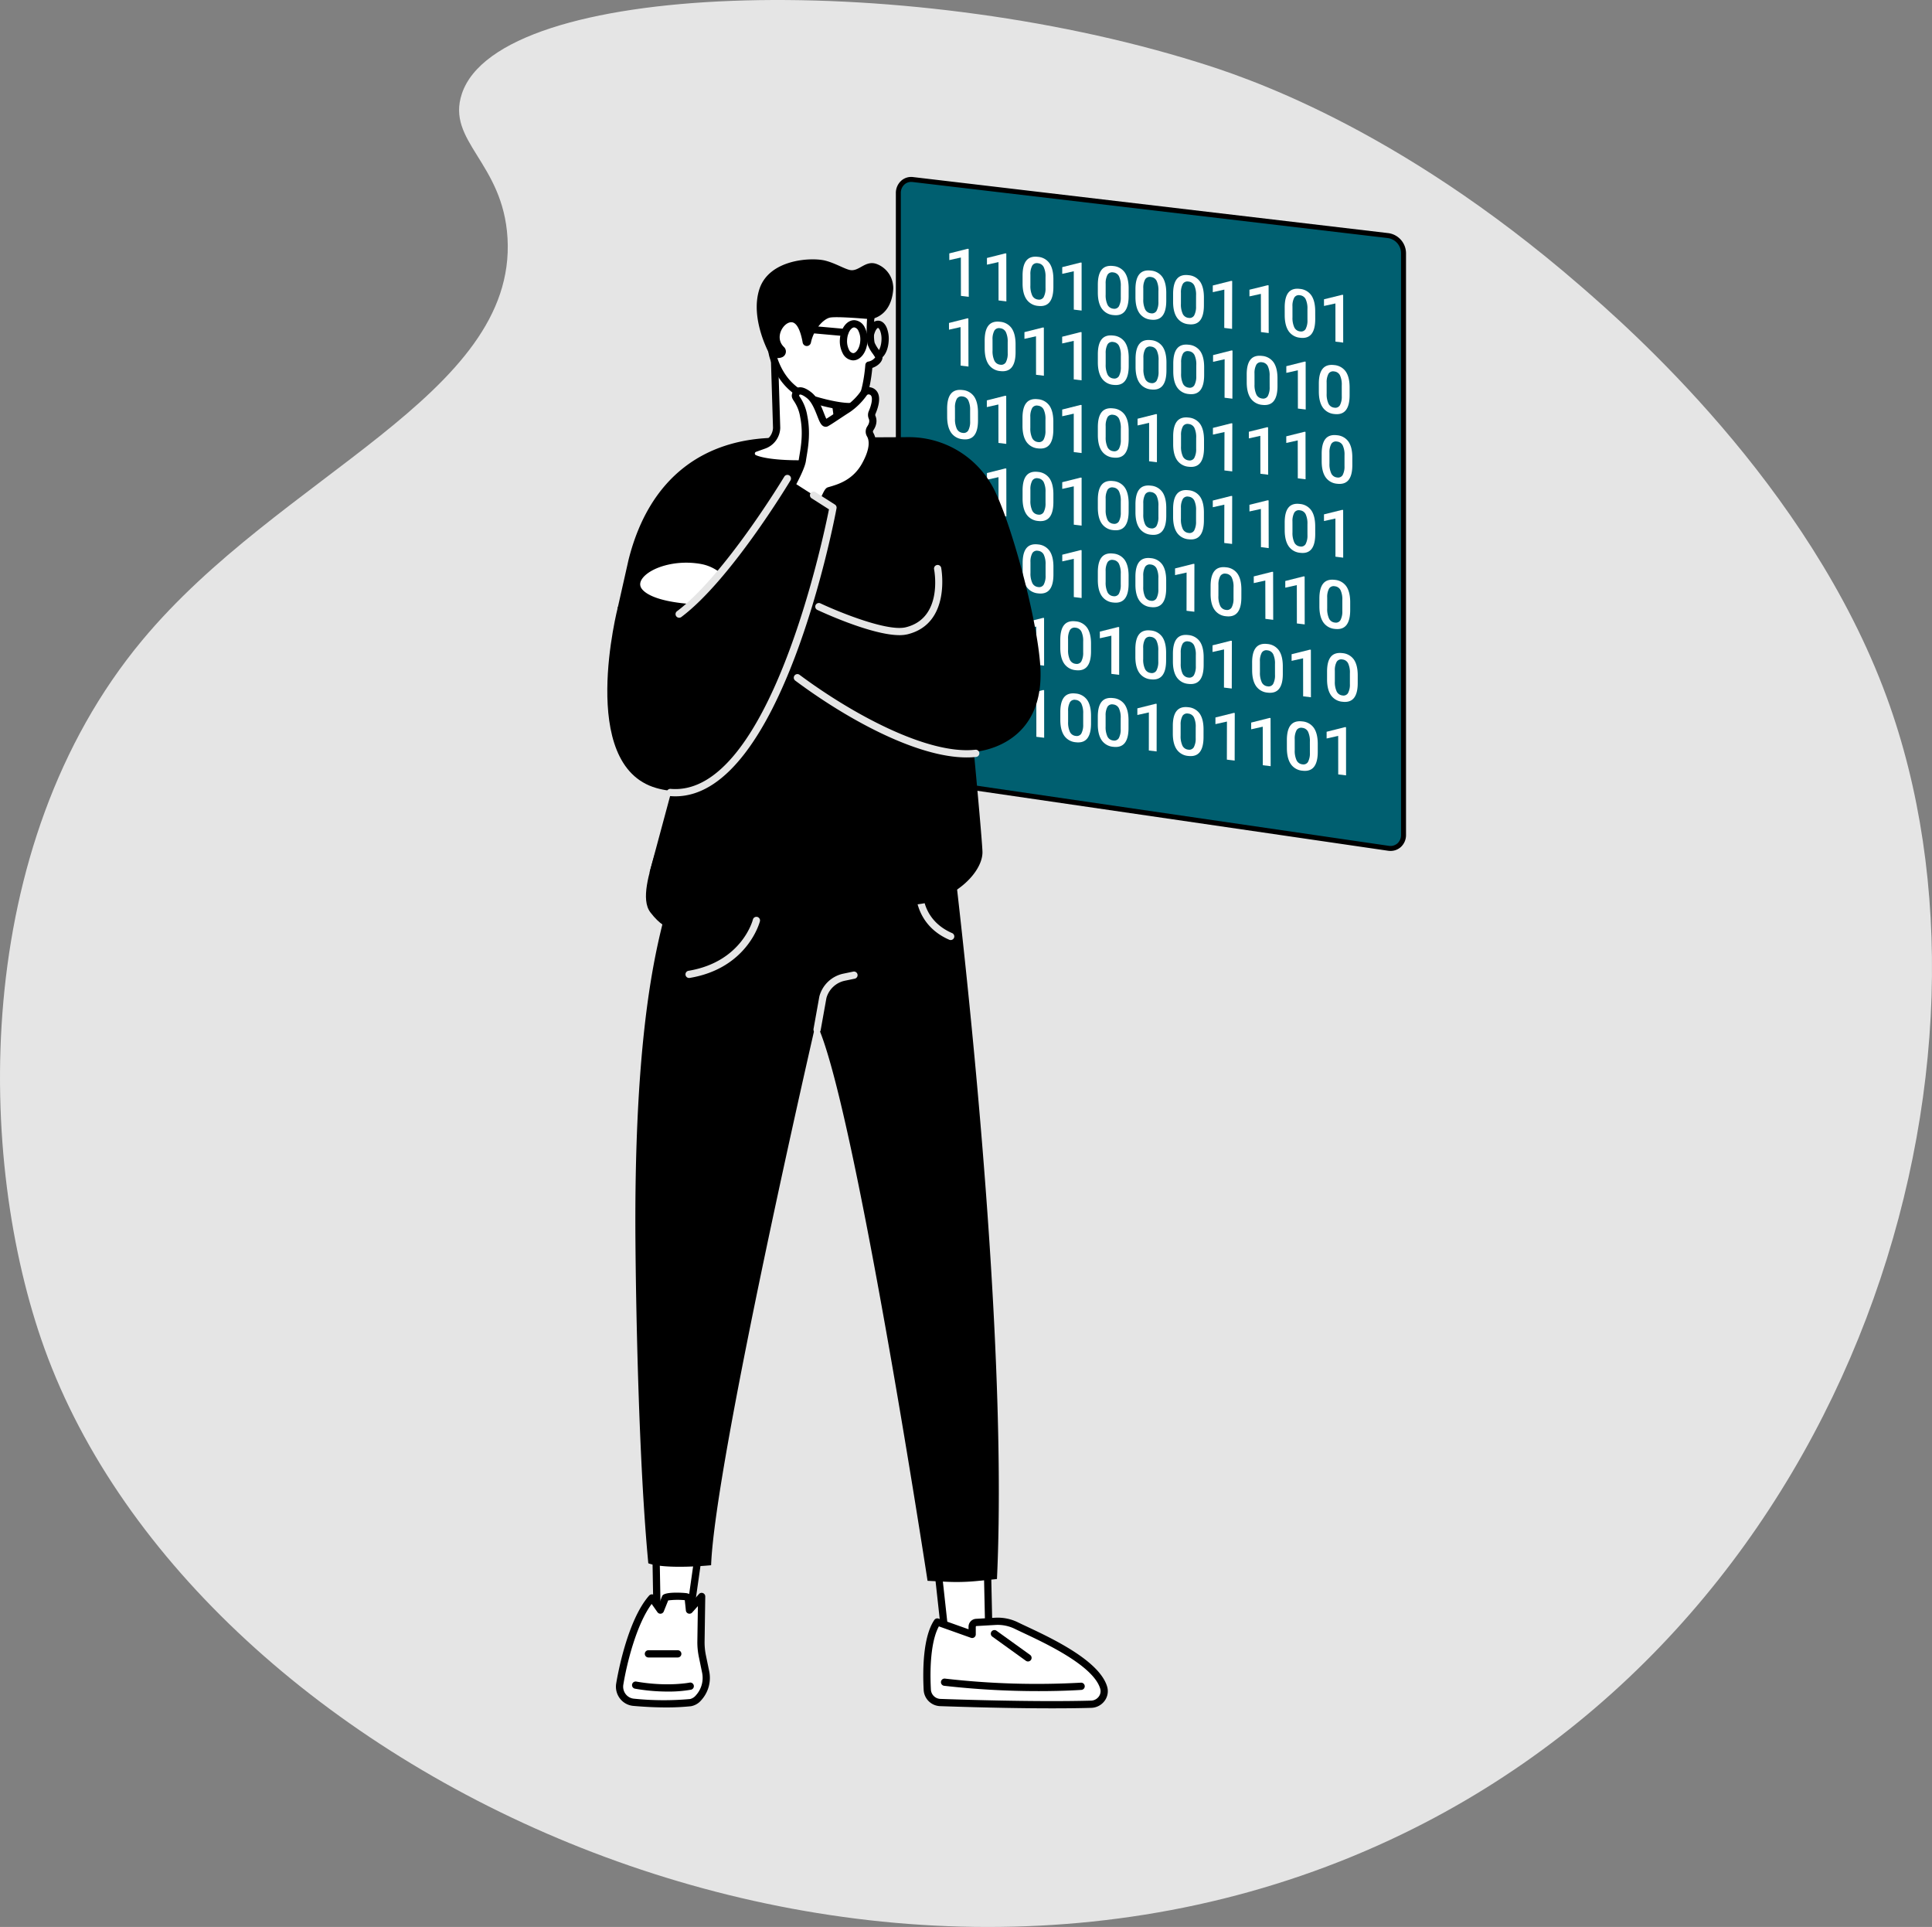 <svg xmlns="http://www.w3.org/2000/svg" width="977.039" height="974.285" viewBox="0 0 977.039 974.285">
  <rect x="0" y="0" width="977.039" height="974.285" fill="#808080" stroke="none"/>
  <g id="Group_892" data-name="Group 892" transform="translate(-798.962 -167.255)">
    <path id="Path_1594" data-name="Path 1594" d="M1941.672,219.763c21.3,6.64,99.267,31.329,193.632,113.206,22.861,19.835,115.261,100.008,154.739,207.8,67.2,183.467-13.211,462.584-244.81,574.753-269.764,130.652-609.092-30.129-686.81-245.343-34.469-95.453-37.455-253.774,49.378-358.148,69.884-84,189.392-123.918,184.761-203.374-2.229-38.268-31.105-48.848-23.094-72.95C1588.465,178.54,1791.149,172.845,1941.672,219.763Z" transform="translate(-536.943 -21.026)" fill="#e5e5e5"/>
    <g id="Group_846" data-name="Group 846" transform="translate(-7585.274 -1717.332)">
      <g id="Group_464" data-name="Group 464" transform="translate(8837.28 1974.055)">
        <g id="Group_448" data-name="Group 448">
          <path id="Path_1458" data-name="Path 1458" d="M3075.728,734.239l-240.481-35.094a9.033,9.033,0,0,1-7.327-8.817V403c0-4.279,3.28-7.362,7.327-6.884l240.481,28.357a9.023,9.023,0,0,1,7.668,8.836V727.426A6.583,6.583,0,0,1,3075.728,734.239Z" transform="translate(-2826.661 -394.812)" fill="#005f70"/>
          <path id="Path_1459" data-name="Path 1459" d="M3076.577,735.333a8.832,8.832,0,0,1-1.272-.093l-240.483-35.094a10.34,10.34,0,0,1-8.4-10.062V402.762a8.361,8.361,0,0,1,2.7-6.283,7.574,7.574,0,0,1,6.036-1.849l240.481,28.357a10.321,10.321,0,0,1,8.778,10.084V727.184a8.146,8.146,0,0,1-2.745,6.287A7.689,7.689,0,0,1,3076.577,735.333Zm-242.39-338.246a5.057,5.057,0,0,0-3.4,1.271,5.772,5.772,0,0,0-1.854,4.4V690.084a7.748,7.748,0,0,0,6.251,7.573l240.482,35.093a5.351,5.351,0,0,0,4.354-1.182,5.666,5.666,0,0,0,1.874-4.384V433.07a7.742,7.742,0,0,0-6.557-7.586l-240.482-28.358A5.852,5.852,0,0,0,2834.188,397.087Z" transform="translate(-2826.419 -394.569)"/>
        </g>
        <g id="Group_463" data-name="Group 463" transform="translate(25.935 36.317)">
          <g id="Group_450" data-name="Group 450" transform="translate(0.934 35.152)">
            <path id="Path_1460" data-name="Path 1460" d="M2868.32,504.2l-3.964-.483-.04-19.479-5.847,1.316-.008-3.4,9.3-2.351.508.062Z" transform="translate(-2858.461 -479.799)" fill="#fff"/>
            <path id="Path_1461" data-name="Path 1461" d="M2895.616,497.216q.006,5.229-1.915,7.648t-5.853,1.942a7.863,7.863,0,0,1-5.827-3.3q-1.963-2.826-2.021-7.911l-.007-4.2q-.009-5.23,1.913-7.612t5.873-1.9a7.873,7.873,0,0,1,5.847,3.261q1.93,2.785,1.985,7.871Zm-3.987-5.015a11.141,11.141,0,0,0-.924-5.118,3.621,3.621,0,0,0-2.92-1.946,2.742,2.742,0,0,0-2.866,1.159,8.911,8.911,0,0,0-.959,4.588l.008,5.5a11.424,11.424,0,0,0,.942,5.175,3.636,3.636,0,0,0,2.935,2.022,2.7,2.7,0,0,0,2.832-1.195,9.311,9.311,0,0,0,.96-4.7Z" transform="translate(-2861.938 -480.123)" fill="#fff"/>
            <path id="Path_1462" data-name="Path 1462" d="M2913.8,509.732l-3.964-.482-.018-19.477-5.85,1.315,0-3.4,9.308-2.35.508.062Z" transform="translate(-2865.807 -480.693)" fill="#fff"/>
            <path id="Path_1463" data-name="Path 1463" d="M2936.539,512.5l-3.963-.482-.005-19.476-5.851,1.316,0-3.4,9.31-2.35.508.062Z" transform="translate(-2869.481 -481.141)" fill="#fff"/>
            <path id="Path_1464" data-name="Path 1464" d="M2963.852,505.523q0,5.228-1.93,7.647t-5.856,1.941a7.851,7.851,0,0,1-5.823-3.3q-1.956-2.826-2.006-7.909v-4.2q0-5.229,1.926-7.611t5.877-1.9a7.86,7.86,0,0,1,5.843,3.26q1.924,2.784,1.971,7.87Zm-3.98-5.014a11.115,11.115,0,0,0-.915-5.118,3.616,3.616,0,0,0-2.917-1.945,2.748,2.748,0,0,0-2.869,1.158,8.909,8.909,0,0,0-.967,4.588l0,5.5a11.427,11.427,0,0,0,.932,5.175,3.629,3.629,0,0,0,2.933,2.021,2.7,2.7,0,0,0,2.834-1.194,9.312,9.312,0,0,0,.969-4.7Z" transform="translate(-2872.956 -481.465)" fill="#fff"/>
            <path id="Path_1465" data-name="Path 1465" d="M2986.6,508.291q-.007,5.228-1.934,7.647t-5.859,1.941a7.843,7.843,0,0,1-5.82-3.3q-1.956-2.826-2-7.909v-4.2q0-5.229,1.932-7.611t5.879-1.9a7.853,7.853,0,0,1,5.841,3.26q1.923,2.784,1.966,7.869Zm-3.978-5.013a11.112,11.112,0,0,0-.912-5.117,3.618,3.618,0,0,0-2.917-1.946,2.75,2.75,0,0,0-2.87,1.159,8.907,8.907,0,0,0-.97,4.588l0,5.494a11.408,11.408,0,0,0,.929,5.174,3.625,3.625,0,0,0,2.931,2.021,2.7,2.7,0,0,0,2.835-1.194,9.315,9.315,0,0,0,.972-4.7Z" transform="translate(-2876.628 -481.912)" fill="#fff"/>
            <path id="Path_1466" data-name="Path 1466" d="M3009.341,511.06q-.009,5.226-1.939,7.646t-5.859,1.941a7.845,7.845,0,0,1-5.82-3.3q-1.954-2.825-2-7.908l0-4.2q.007-5.229,1.936-7.61t5.88-1.9a7.851,7.851,0,0,1,5.84,3.26q1.922,2.782,1.961,7.868Zm-3.974-5.013a11.129,11.129,0,0,0-.91-5.117,3.613,3.613,0,0,0-2.916-1.945,2.756,2.756,0,0,0-2.872,1.158,8.944,8.944,0,0,0-.973,4.588l-.007,5.494a11.391,11.391,0,0,0,.927,5.173,3.624,3.624,0,0,0,2.931,2.021,2.7,2.7,0,0,0,2.836-1.194,9.32,9.32,0,0,0,.974-4.7Z" transform="translate(-2880.3 -482.359)" fill="#fff"/>
            <path id="Path_1467" data-name="Path 1467" d="M3027.5,523.572l-3.963-.482.039-19.47-5.855,1.315.007-3.4,9.317-2.349.508.062Z" transform="translate(-2884.173 -482.929)" fill="#fff"/>
            <g id="Group_449" data-name="Group 449" transform="translate(150.561 18.932)">
              <path id="Path_1468" data-name="Path 1468" d="M3053.582,517.686q.01,5.194-1.9,7.6t-5.831,1.926a7.848,7.848,0,0,1-5.809-3.277q-1.956-2.808-2.018-7.859l-.01-4.169q-.011-5.2,1.9-7.561t5.852-1.886a7.856,7.856,0,0,1,5.828,3.241q1.925,2.767,1.982,7.819ZM3049.6,512.7a11.029,11.029,0,0,0-.924-5.084,3.616,3.616,0,0,0-2.911-1.935,2.737,2.737,0,0,0-2.856,1.15,8.84,8.84,0,0,0-.954,4.558l.012,5.459a11.312,11.312,0,0,0,.941,5.141A3.626,3.626,0,0,0,3045.84,524a2.686,2.686,0,0,0,2.821-1.185,9.217,9.217,0,0,0,.956-4.671Z" transform="translate(-3038.01 -502.376)" fill="#fff"/>
              <path id="Path_1469" data-name="Path 1469" d="M3071.708,530.125l-3.951-.48-.028-19.347-5.829,1.3,0-3.377,9.274-2.33.506.061Z" transform="translate(-3041.866 -502.944)" fill="#fff"/>
              <path id="Path_1470" data-name="Path 1470" d="M3097.076,523.2q0,5.193-1.913,7.6t-5.835,1.926a7.84,7.84,0,0,1-5.805-3.277q-1.955-2.808-2.009-7.858l0-4.168q-.007-5.195,1.911-7.56t5.854-1.885a7.844,7.844,0,0,1,5.825,3.241q1.923,2.766,1.973,7.818Zm-3.97-4.982a11.037,11.037,0,0,0-.918-5.084,3.61,3.61,0,0,0-2.91-1.934,2.738,2.738,0,0,0-2.857,1.15,8.822,8.822,0,0,0-.959,4.557l.005,5.459a11.3,11.3,0,0,0,.936,5.14,3.622,3.622,0,0,0,2.924,2.009,2.691,2.691,0,0,0,2.824-1.186,9.241,9.241,0,0,0,.96-4.67Z" transform="translate(-3045.033 -503.267)" fill="#fff"/>
            </g>
          </g>
          <g id="Group_451" data-name="Group 451" transform="translate(153.752 237.207)">
            <path id="Path_1471" data-name="Path 1471" d="M3050.561,745.153l-3.964-.483-.04-19.479-5.847,1.316-.008-3.4,9.3-2.35.508.062Z" transform="translate(-3040.702 -720.757)" fill="#fff"/>
            <path id="Path_1472" data-name="Path 1472" d="M3077.858,738.173q.007,5.229-1.915,7.648t-5.853,1.942a7.864,7.864,0,0,1-5.826-3.3q-1.964-2.826-2.02-7.911l-.007-4.2q-.01-5.231,1.913-7.613t5.873-1.9a7.87,7.87,0,0,1,5.847,3.261q1.929,2.783,1.984,7.871Zm-3.987-5.014a11.14,11.14,0,0,0-.925-5.119,3.622,3.622,0,0,0-2.918-1.946,2.745,2.745,0,0,0-2.868,1.159,8.931,8.931,0,0,0-.958,4.589l.009,5.5a11.443,11.443,0,0,0,.94,5.175,3.636,3.636,0,0,0,2.936,2.021,2.692,2.692,0,0,0,2.831-1.194,9.315,9.315,0,0,0,.961-4.7Z" transform="translate(-3044.179 -721.081)" fill="#fff"/>
            <path id="Path_1473" data-name="Path 1473" d="M3096.041,750.689l-3.963-.482-.018-19.477-5.85,1.316,0-3.4,9.307-2.35.508.062Z" transform="translate(-3048.049 -721.651)" fill="#fff"/>
          </g>
          <g id="Group_453" data-name="Group 453" transform="translate(0 71.347)">
            <path id="Path_1474" data-name="Path 1474" d="M2872.954,538.339q.01,5.218-1.909,7.632t-5.844,1.937a7.867,7.867,0,0,1-5.822-3.29q-1.961-2.82-2.022-7.894l-.01-4.189q-.012-5.219,1.907-7.6t5.865-1.9a7.864,7.864,0,0,1,5.841,3.254q1.931,2.778,1.987,7.854Zm-3.986-5a11.126,11.126,0,0,0-.925-5.107,3.624,3.624,0,0,0-2.918-1.943,2.741,2.741,0,0,0-2.863,1.156,8.875,8.875,0,0,0-.955,4.578l.012,5.484a11.4,11.4,0,0,0,.943,5.165,3.635,3.635,0,0,0,2.933,2.018,2.692,2.692,0,0,0,2.828-1.192,9.277,9.277,0,0,0,.957-4.692Z" transform="translate(-2857.347 -522.963)" fill="#fff"/>
            <path id="Path_1475" data-name="Path 1475" d="M2891.12,550.83l-3.958-.481-.028-19.434-5.842,1.312-.005-3.392,9.295-2.343.507.062Z" transform="translate(-2861.212 -523.532)" fill="#fff"/>
            <path id="Path_1476" data-name="Path 1476" d="M2918.392,543.871q0,5.216-1.918,7.631t-5.846,1.936a7.85,7.85,0,0,1-5.819-3.29q-1.959-2.82-2.014-7.893l0-4.188q-.006-5.219,1.915-7.595t5.868-1.9a7.857,7.857,0,0,1,5.838,3.254q1.926,2.779,1.978,7.853Zm-3.979-5a11.111,11.111,0,0,0-.92-5.106,3.62,3.62,0,0,0-2.917-1.943,2.743,2.743,0,0,0-2.864,1.156,8.872,8.872,0,0,0-.96,4.578l0,5.483a11.393,11.393,0,0,0,.938,5.164,3.63,3.63,0,0,0,2.931,2.018,2.7,2.7,0,0,0,2.829-1.192,9.278,9.278,0,0,0,.962-4.692Z" transform="translate(-2864.684 -523.856)" fill="#fff"/>
            <path id="Path_1477" data-name="Path 1477" d="M2936.55,556.36l-3.959-.482-.006-19.432-5.844,1.312v-3.391l9.3-2.342.507.061Z" transform="translate(-2868.55 -524.426)" fill="#fff"/>
            <path id="Path_1478" data-name="Path 1478" d="M2963.832,549.4q0,5.216-1.928,7.63t-5.851,1.935a7.844,7.844,0,0,1-5.816-3.289q-1.953-2.82-2-7.892V543.6q0-5.217,1.924-7.594t5.871-1.9a7.858,7.858,0,0,1,5.836,3.254q1.922,2.777,1.967,7.852Zm-3.976-5a11.1,11.1,0,0,0-.914-5.106,3.616,3.616,0,0,0-2.914-1.942,2.745,2.745,0,0,0-2.865,1.156,8.886,8.886,0,0,0-.968,4.578v5.482a11.36,11.36,0,0,0,.932,5.163,3.622,3.622,0,0,0,2.929,2.017,2.7,2.7,0,0,0,2.831-1.191,9.3,9.3,0,0,0,.968-4.691Z" transform="translate(-2872.02 -524.749)" fill="#fff"/>
            <path id="Path_1479" data-name="Path 1479" d="M2981.977,561.89l-3.959-.482.017-19.428-5.846,1.311,0-3.39,9.3-2.342.508.062Z" transform="translate(-2875.888 -525.319)" fill="#fff"/>
            <path id="Path_1480" data-name="Path 1480" d="M3009.269,554.933q-.009,5.215-1.936,7.628t-5.853,1.936a7.834,7.834,0,0,1-5.812-3.29q-1.954-2.819-2-7.891l0-4.186q.007-5.217,1.934-7.593t5.874-1.9a7.844,7.844,0,0,1,5.833,3.254q1.919,2.777,1.959,7.85Zm-3.969-5a11.083,11.083,0,0,0-.908-5.105,3.611,3.611,0,0,0-2.912-1.942,2.753,2.753,0,0,0-2.868,1.156,8.9,8.9,0,0,0-.972,4.577l-.007,5.482a11.37,11.37,0,0,0,.926,5.162,3.619,3.619,0,0,0,2.926,2.017,2.7,2.7,0,0,0,2.834-1.191,9.3,9.3,0,0,0,.974-4.69Z" transform="translate(-2879.357 -525.643)" fill="#fff"/>
            <path id="Path_1481" data-name="Path 1481" d="M3027.405,567.42l-3.959-.481.04-19.426-5.849,1.311.006-3.39,9.307-2.342.507.062Z" transform="translate(-2883.226 -526.212)" fill="#fff"/>
            <g id="Group_452" data-name="Group 452" transform="translate(152.574 18.868)">
              <path id="Path_1482" data-name="Path 1482" d="M3049.078,569.477l-3.933-.479-.039-19.175-5.8,1.29-.007-3.346,9.229-2.3.5.061Z" transform="translate(-3039.297 -545.463)" fill="#fff"/>
              <path id="Path_1483" data-name="Path 1483" d="M3071.639,572.224l-3.932-.479-.03-19.173-5.8,1.29-.005-3.347,9.231-2.3.506.061Z" transform="translate(-3042.942 -545.907)" fill="#fff"/>
              <path id="Path_1484" data-name="Path 1484" d="M3098.728,565.379q0,5.147-1.906,7.527t-5.808,1.906a7.822,7.822,0,0,1-5.779-3.251q-1.945-2.783-2-7.788l-.005-4.131q0-5.148,1.9-7.492t5.828-1.865a7.827,7.827,0,0,1,5.8,3.215q1.912,2.742,1.964,7.749Zm-3.954-4.939a10.9,10.9,0,0,0-.914-5.039,3.6,3.6,0,0,0-2.9-1.918,2.729,2.729,0,0,0-2.844,1.138,8.69,8.69,0,0,0-.954,4.516l0,5.41a11.146,11.146,0,0,0,.931,5.094,3.609,3.609,0,0,0,2.91,1.993,2.682,2.682,0,0,0,2.811-1.174,9.087,9.087,0,0,0,.956-4.627Z" transform="translate(-3046.39 -546.228)" fill="#fff"/>
            </g>
          </g>
          <g id="Group_455" data-name="Group 455" transform="translate(1.099 108.735)">
            <path id="Path_1485" data-name="Path 1485" d="M2868.493,591.836l-3.955-.481-.04-19.392-5.834,1.308-.008-3.384,9.282-2.337.507.062Z" transform="translate(-2858.657 -567.55)" fill="#fff"/>
            <path id="Path_1486" data-name="Path 1486" d="M2891.182,594.6l-3.955-.481-.029-19.391-5.835,1.308-.006-3.384,9.285-2.336.506.061Z" transform="translate(-2862.322 -567.996)" fill="#fff"/>
            <path id="Path_1487" data-name="Path 1487" d="M2918.424,587.658q0,5.205-1.917,7.613t-5.84,1.931a7.845,7.845,0,0,1-5.812-3.284q-1.957-2.814-2.011-7.875l0-4.178q-.005-5.206,1.913-7.577t5.862-1.891a7.857,7.857,0,0,1,5.832,3.248q1.923,2.772,1.974,7.835Zm-3.977-4.993a11.056,11.056,0,0,0-.919-5.1,3.614,3.614,0,0,0-2.912-1.939,2.744,2.744,0,0,0-2.862,1.153,8.869,8.869,0,0,0-.958,4.568l0,5.471a11.342,11.342,0,0,0,.937,5.151,3.624,3.624,0,0,0,2.927,2.013,2.692,2.692,0,0,0,2.826-1.188,9.25,9.25,0,0,0,.961-4.681Z" transform="translate(-2865.79 -568.319)" fill="#fff"/>
            <path id="Path_1488" data-name="Path 1488" d="M2936.56,600.122l-3.955-.481-.006-19.388-5.837,1.308,0-3.383,9.288-2.336.508.062Z" transform="translate(-2869.652 -568.889)" fill="#fff"/>
            <path id="Path_1489" data-name="Path 1489" d="M2963.811,593.184q0,5.2-1.926,7.611t-5.843,1.931a7.838,7.838,0,0,1-5.81-3.283q-1.953-2.814-2-7.875v-4.177q0-5.206,1.923-7.577t5.865-1.89a7.844,7.844,0,0,1,5.829,3.248q1.92,2.771,1.966,7.834Zm-3.97-4.993a11.069,11.069,0,0,0-.914-5.094,3.611,3.611,0,0,0-2.911-1.938,2.746,2.746,0,0,0-2.863,1.153,8.85,8.85,0,0,0-.964,4.567l0,5.47a11.339,11.339,0,0,0,.931,5.151,3.621,3.621,0,0,0,2.926,2.013,2.7,2.7,0,0,0,2.827-1.189,9.247,9.247,0,0,0,.967-4.679Z" transform="translate(-2873.119 -569.212)" fill="#fff"/>
            <path id="Path_1490" data-name="Path 1490" d="M2986.5,595.946q-.006,5.2-1.929,7.611t-5.845,1.93a7.832,7.832,0,0,1-5.808-3.283q-1.951-2.813-2-7.873l0-4.178q0-5.2,1.926-7.575t5.865-1.89a7.841,7.841,0,0,1,5.828,3.247q1.92,2.771,1.962,7.834Zm-3.968-4.992a11.05,11.05,0,0,0-.91-5.094,3.609,3.609,0,0,0-2.909-1.939,2.748,2.748,0,0,0-2.864,1.153,8.852,8.852,0,0,0-.967,4.567l-.005,5.47a11.329,11.329,0,0,0,.928,5.15,3.619,3.619,0,0,0,2.925,2.012,2.7,2.7,0,0,0,2.829-1.188,9.263,9.263,0,0,0,.97-4.679Z" transform="translate(-2876.782 -569.658)" fill="#fff"/>
            <path id="Path_1491" data-name="Path 1491" d="M3009.2,598.709q-.01,5.2-1.935,7.611t-5.847,1.93a7.826,7.826,0,0,1-5.806-3.283q-1.95-2.813-1.994-7.873l.005-4.177q.006-5.2,1.931-7.575t5.868-1.89a7.839,7.839,0,0,1,5.826,3.247q1.916,2.772,1.957,7.834Zm-3.965-4.992a11.037,11.037,0,0,0-.907-5.093,3.6,3.6,0,0,0-2.909-1.938,2.749,2.749,0,0,0-2.865,1.152,8.867,8.867,0,0,0-.971,4.566l-.007,5.47a11.315,11.315,0,0,0,.924,5.15,3.616,3.616,0,0,0,2.924,2.013,2.7,2.7,0,0,0,2.829-1.188,9.249,9.249,0,0,0,.973-4.679Z" transform="translate(-2880.446 -570.104)" fill="#fff"/>
            <path id="Path_1492" data-name="Path 1492" d="M3027.313,611.169l-3.955-.481.039-19.382-5.842,1.307.006-3.383,9.3-2.336.507.062Z" transform="translate(-2884.311 -570.673)" fill="#fff"/>
            <g id="Group_454" data-name="Group 454" transform="translate(151.78 18.43)">
              <path id="Path_1493" data-name="Path 1493" d="M3049.4,613.708l-3.916-.5-.04-19.305-5.776,1.268-.008-3.369,9.192-2.271.5.065Z" transform="translate(-3039.659 -589.528)" fill="#fff"/>
              <path id="Path_1494" data-name="Path 1494" d="M3076.366,606.957q.007,5.181-1.892,7.568t-5.783,1.888a7.819,7.819,0,0,1-5.756-3.3q-1.939-2.812-2-7.852l-.007-4.16q-.009-5.184,1.89-7.533t5.8-1.847a7.83,7.83,0,0,1,5.776,3.268q1.905,2.771,1.96,7.812Zm-3.939-4.995a11.115,11.115,0,0,0-.913-5.078,3.608,3.608,0,0,0-2.885-1.947,2.691,2.691,0,0,0-2.832,1.131,8.81,8.81,0,0,0-.947,4.542l.008,5.446a11.4,11.4,0,0,0,.93,5.135,3.619,3.619,0,0,0,2.9,2.021,2.642,2.642,0,0,0,2.8-1.166,9.219,9.219,0,0,0,.949-4.654Z" transform="translate(-3043.094 -589.867)" fill="#fff"/>
              <path id="Path_1495" data-name="Path 1495" d="M3094.329,619.475l-3.916-.5-.017-19.3-5.778,1.267,0-3.369,9.194-2.271.5.065Z" transform="translate(-3046.918 -590.46)" fill="#fff"/>
            </g>
          </g>
          <g id="Group_457" data-name="Group 457" transform="translate(1.099)">
            <path id="Path_1496" data-name="Path 1496" d="M2868.493,462.165l-3.955-.481-.04-19.392-5.834,1.307-.008-3.384,9.282-2.337.507.062Z" transform="translate(-2858.657 -437.879)" fill="#fff"/>
            <path id="Path_1497" data-name="Path 1497" d="M2891.182,464.927l-3.955-.481-.029-19.391-5.835,1.307-.006-3.384,9.285-2.336.506.061Z" transform="translate(-2862.322 -438.325)" fill="#fff"/>
            <path id="Path_1498" data-name="Path 1498" d="M2918.424,457.987q0,5.2-1.917,7.613t-5.84,1.931a7.847,7.847,0,0,1-5.812-3.284q-1.957-2.814-2.011-7.876l0-4.178q-.005-5.206,1.913-7.578t5.862-1.89a7.856,7.856,0,0,1,5.832,3.248q1.923,2.771,1.974,7.835Zm-3.977-4.993a11.054,11.054,0,0,0-.919-5.1,3.612,3.612,0,0,0-2.912-1.939,2.744,2.744,0,0,0-2.862,1.153,8.868,8.868,0,0,0-.958,4.568l0,5.471a11.343,11.343,0,0,0,.937,5.152,3.624,3.624,0,0,0,2.927,2.013,2.692,2.692,0,0,0,2.826-1.188,9.249,9.249,0,0,0,.961-4.681Z" transform="translate(-2865.79 -438.649)" fill="#fff"/>
            <path id="Path_1499" data-name="Path 1499" d="M2936.56,470.451l-3.955-.481-.006-19.388-5.837,1.307,0-3.383,9.288-2.336.508.061Z" transform="translate(-2869.652 -439.218)" fill="#fff"/>
            <path id="Path_1500" data-name="Path 1500" d="M2963.811,463.512q0,5.2-1.926,7.612t-5.843,1.931a7.838,7.838,0,0,1-5.81-3.284q-1.953-2.812-2-7.874V457.72q0-5.2,1.923-7.576t5.865-1.89a7.846,7.846,0,0,1,5.829,3.247q1.92,2.772,1.966,7.835Zm-3.97-4.993a11.069,11.069,0,0,0-.914-5.094,3.611,3.611,0,0,0-2.911-1.938,2.747,2.747,0,0,0-2.863,1.152,8.854,8.854,0,0,0-.964,4.568l0,5.47a11.339,11.339,0,0,0,.931,5.151,3.622,3.622,0,0,0,2.926,2.013,2.7,2.7,0,0,0,2.827-1.188,9.249,9.249,0,0,0,.967-4.679Z" transform="translate(-2873.119 -439.541)" fill="#fff"/>
            <path id="Path_1501" data-name="Path 1501" d="M2986.5,466.275q-.006,5.2-1.929,7.611t-5.845,1.93a7.831,7.831,0,0,1-5.808-3.283q-1.951-2.812-2-7.874l0-4.177q0-5.2,1.926-7.575t5.865-1.891a7.845,7.845,0,0,1,5.828,3.248q1.92,2.771,1.962,7.834Zm-3.968-4.992a11.055,11.055,0,0,0-.91-5.094,3.608,3.608,0,0,0-2.909-1.938,2.749,2.749,0,0,0-2.864,1.153,8.848,8.848,0,0,0-.967,4.566l-.005,5.47a11.331,11.331,0,0,0,.928,5.151,3.621,3.621,0,0,0,2.925,2.013,2.7,2.7,0,0,0,2.829-1.188,9.264,9.264,0,0,0,.97-4.679Z" transform="translate(-2876.782 -439.987)" fill="#fff"/>
            <path id="Path_1502" data-name="Path 1502" d="M3009.2,469.037q-.01,5.2-1.935,7.612t-5.847,1.93a7.825,7.825,0,0,1-5.806-3.283q-1.95-2.814-1.994-7.873l.005-4.177q.006-5.2,1.931-7.576t5.868-1.89a7.838,7.838,0,0,1,5.826,3.247q1.916,2.771,1.957,7.834Zm-3.965-4.991a11.035,11.035,0,0,0-.907-5.093,3.6,3.6,0,0,0-2.909-1.938,2.747,2.747,0,0,0-2.865,1.152,8.865,8.865,0,0,0-.971,4.566l-.007,5.47a11.315,11.315,0,0,0,.924,5.15,3.616,3.616,0,0,0,2.924,2.012,2.7,2.7,0,0,0,2.829-1.188,9.247,9.247,0,0,0,.973-4.679Z" transform="translate(-2880.446 -440.433)" fill="#fff"/>
            <path id="Path_1503" data-name="Path 1503" d="M3027.313,481.5l-3.955-.481.039-19.382-5.842,1.307.006-3.382,9.3-2.335.507.062Z" transform="translate(-2884.311 -441.002)" fill="#fff"/>
            <g id="Group_456" data-name="Group 456" transform="translate(151.78 18.429)">
              <path id="Path_1504" data-name="Path 1504" d="M3049.4,484.036l-3.916-.5-.04-19.305-5.776,1.268-.008-3.369,9.192-2.272.5.065Z" transform="translate(-3039.659 -459.856)" fill="#fff"/>
              <path id="Path_1505" data-name="Path 1505" d="M3076.366,477.285q.007,5.182-1.892,7.569t-5.783,1.888a7.825,7.825,0,0,1-5.756-3.3q-1.939-2.814-2-7.853l-.007-4.159q-.009-5.184,1.89-7.533t5.8-1.847a7.83,7.83,0,0,1,5.776,3.268q1.905,2.771,1.96,7.812Zm-3.939-4.994a11.113,11.113,0,0,0-.913-5.078,3.607,3.607,0,0,0-2.885-1.947,2.689,2.689,0,0,0-2.832,1.131,8.809,8.809,0,0,0-.947,4.542l.008,5.446a11.4,11.4,0,0,0,.93,5.134,3.621,3.621,0,0,0,2.9,2.022,2.643,2.643,0,0,0,2.8-1.166,9.221,9.221,0,0,0,.949-4.654Z" transform="translate(-3043.094 -460.195)" fill="#fff"/>
              <path id="Path_1506" data-name="Path 1506" d="M3094.329,489.8l-3.916-.5L3090.4,470l-5.778,1.267,0-3.368,9.194-2.271.5.065Z" transform="translate(-3046.918 -460.788)" fill="#fff"/>
            </g>
          </g>
          <g id="Group_458" data-name="Group 458" transform="translate(155.059 163.315)">
            <path id="Path_1507" data-name="Path 1507" d="M3052.1,656.924l-3.955-.481-.04-19.391-5.835,1.307-.007-3.384,9.283-2.337.506.062Z" transform="translate(-3042.26 -632.638)" fill="#fff"/>
            <path id="Path_1508" data-name="Path 1508" d="M3071.1,659.686l-3.955-.481-.029-19.391-5.834,1.307-.005-3.384,9.285-2.336.506.061Z" transform="translate(-3045.331 -633.084)" fill="#fff"/>
            <path id="Path_1509" data-name="Path 1509" d="M3097.423,652.746q0,5.205-1.917,7.613t-5.84,1.931a7.846,7.846,0,0,1-5.812-3.284q-1.956-2.814-2.011-7.876l0-4.178q-.006-5.206,1.913-7.578t5.862-1.89a7.855,7.855,0,0,1,5.832,3.248q1.923,2.771,1.975,7.835Zm-3.977-4.993a11.048,11.048,0,0,0-.919-5.095,3.613,3.613,0,0,0-2.912-1.939,2.742,2.742,0,0,0-2.861,1.153,8.852,8.852,0,0,0-.959,4.568l0,5.471a11.349,11.349,0,0,0,.937,5.152,3.622,3.622,0,0,0,2.927,2.014,2.693,2.693,0,0,0,2.826-1.188,9.25,9.25,0,0,0,.961-4.681Z" transform="translate(-3048.65 -633.407)" fill="#fff"/>
          </g>
          <g id="Group_459" data-name="Group 459" transform="translate(0.167 144.766)">
            <path id="Path_1510" data-name="Path 1510" d="M2873.117,625.828q.009,5.194-1.9,7.6t-5.831,1.926a7.848,7.848,0,0,1-5.809-3.277q-1.957-2.807-2.018-7.859l-.009-4.169q-.012-5.2,1.9-7.561t5.851-1.886a7.856,7.856,0,0,1,5.828,3.241q1.924,2.767,1.982,7.819Zm-3.976-4.984a11.051,11.051,0,0,0-.924-5.084,3.614,3.614,0,0,0-2.911-1.935,2.734,2.734,0,0,0-2.855,1.151,8.819,8.819,0,0,0-.953,4.557l.012,5.46a11.32,11.32,0,0,0,.94,5.14,3.629,3.629,0,0,0,2.927,2.01,2.688,2.688,0,0,0,2.821-1.186,9.229,9.229,0,0,0,.955-4.671Z" transform="translate(-2857.546 -610.518)" fill="#fff"/>
            <path id="Path_1511" data-name="Path 1511" d="M2891.243,638.268l-3.95-.481-.028-19.347-5.829,1.3-.006-3.377,9.274-2.329.506.061Z" transform="translate(-2861.402 -611.086)" fill="#fff"/>
            <path id="Path_1512" data-name="Path 1512" d="M2918.454,631.347q0,5.193-1.914,7.6t-5.834,1.926a7.84,7.84,0,0,1-5.806-3.277q-1.953-2.808-2.009-7.858l0-4.168q-.006-5.195,1.911-7.56t5.854-1.885a7.85,7.85,0,0,1,5.826,3.241q1.92,2.766,1.973,7.818Zm-3.971-4.982a11.042,11.042,0,0,0-.918-5.083,3.61,3.61,0,0,0-2.909-1.935,2.738,2.738,0,0,0-2.858,1.15,8.83,8.83,0,0,0-.959,4.557l.005,5.459a11.307,11.307,0,0,0,.935,5.14,3.623,3.623,0,0,0,2.924,2.009,2.69,2.69,0,0,0,2.824-1.186,9.218,9.218,0,0,0,.96-4.669Z" transform="translate(-2864.866 -611.409)" fill="#fff"/>
            <path id="Path_1513" data-name="Path 1513" d="M2936.57,643.785l-3.95-.48-.006-19.344-5.831,1.3,0-3.375,9.278-2.329.506.061Z" transform="translate(-2868.724 -611.978)" fill="#fff"/>
            <path id="Path_1514" data-name="Path 1514" d="M2963.79,636.866q0,5.192-1.922,7.595t-5.837,1.925a7.832,7.832,0,0,1-5.8-3.276q-1.951-2.808-2-7.857v-4.168q0-5.194,1.921-7.559t5.857-1.885a7.84,7.84,0,0,1,5.823,3.241q1.917,2.765,1.963,7.817Zm-3.966-4.982a11.011,11.011,0,0,0-.912-5.083,3.606,3.606,0,0,0-2.907-1.935,2.744,2.744,0,0,0-2.86,1.15,8.85,8.85,0,0,0-.964,4.557v5.457a11.3,11.3,0,0,0,.929,5.141,3.619,3.619,0,0,0,2.922,2.008,2.7,2.7,0,0,0,2.826-1.185,9.22,9.22,0,0,0,.965-4.669Z" transform="translate(-2872.187 -612.3)" fill="#fff"/>
            <path id="Path_1515" data-name="Path 1515" d="M2986.457,639.625q-.005,5.192-1.927,7.594t-5.838,1.925a7.826,7.826,0,0,1-5.8-3.276q-1.949-2.808-2-7.856l0-4.167q0-5.194,1.924-7.559t5.859-1.885a7.836,7.836,0,0,1,5.822,3.241q1.917,2.765,1.959,7.816Zm-3.963-4.981a11.015,11.015,0,0,0-.909-5.082,3.6,3.6,0,0,0-2.906-1.935,2.744,2.744,0,0,0-2.86,1.15,8.838,8.838,0,0,0-.968,4.556l0,5.458a11.3,11.3,0,0,0,.926,5.139,3.616,3.616,0,0,0,2.921,2.009,2.7,2.7,0,0,0,2.827-1.185,9.242,9.242,0,0,0,.969-4.669Z" transform="translate(-2875.846 -612.746)" fill="#fff"/>
            <path id="Path_1516" data-name="Path 1516" d="M3004.558,652.061l-3.95-.481.028-19.339-5.835,1.3,0-3.375,9.283-2.329.507.062Z" transform="translate(-2879.706 -613.314)" fill="#fff"/>
            <path id="Path_1517" data-name="Path 1517" d="M3031.793,645.145q-.012,5.191-1.937,7.592t-5.841,1.925a7.817,7.817,0,0,1-5.8-3.276q-1.948-2.806-1.986-7.855l.007-4.167q.01-5.193,1.934-7.557t5.862-1.885a7.829,7.829,0,0,1,5.818,3.24q1.915,2.766,1.951,7.815Zm-3.958-4.981a11.005,11.005,0,0,0-.9-5.082,3.6,3.6,0,0,0-2.905-1.934,2.748,2.748,0,0,0-2.861,1.149,8.836,8.836,0,0,0-.973,4.556l-.011,5.456a11.283,11.283,0,0,0,.921,5.139,3.611,3.611,0,0,0,2.919,2.008,2.7,2.7,0,0,0,2.828-1.185,9.224,9.224,0,0,0,.973-4.667Z" transform="translate(-2883.166 -613.638)" fill="#fff"/>
          </g>
          <g id="Group_460" data-name="Group 460" transform="translate(1.263 181.988)">
            <path id="Path_1518" data-name="Path 1518" d="M2868.666,679.083l-3.945-.481-.04-19.3-5.82,1.3-.007-3.369,9.261-2.324.505.061Z" transform="translate(-2858.853 -654.906)" fill="#fff"/>
            <path id="Path_1519" data-name="Path 1519" d="M2895.841,672.181q.006,5.181-1.907,7.579t-5.826,1.921a7.844,7.844,0,0,1-5.8-3.27q-1.953-2.8-2.01-7.841l-.007-4.159q-.008-5.185,1.9-7.544t5.846-1.881a7.851,7.851,0,0,1,5.821,3.234q1.919,2.761,1.975,7.8Zm-3.969-4.972a11.011,11.011,0,0,0-.92-5.072,3.61,3.61,0,0,0-2.907-1.931,2.736,2.736,0,0,0-2.854,1.147,8.8,8.8,0,0,0-.955,4.548l.009,5.446a11.283,11.283,0,0,0,.937,5.129,3.623,3.623,0,0,0,2.921,2,2.685,2.685,0,0,0,2.819-1.182,9.186,9.186,0,0,0,.956-4.66Z" transform="translate(-2862.314 -655.229)" fill="#fff"/>
            <path id="Path_1520" data-name="Path 1520" d="M2913.942,684.594l-3.946-.48-.017-19.3-5.823,1.3,0-3.368,9.265-2.323.506.061Z" transform="translate(-2866.167 -655.796)" fill="#fff"/>
            <path id="Path_1521" data-name="Path 1521" d="M2941.127,677.693q0,5.181-1.916,7.578t-5.829,1.92a7.829,7.829,0,0,1-5.8-3.269q-1.95-2.8-2-7.84l0-4.158q0-5.183,1.913-7.543t5.849-1.881a7.84,7.84,0,0,1,5.817,3.235q1.919,2.76,1.967,7.8Zm-3.964-4.971a11.014,11.014,0,0,0-.914-5.072,3.61,3.61,0,0,0-2.906-1.93,2.739,2.739,0,0,0-2.855,1.147,8.807,8.807,0,0,0-.96,4.547l0,5.446a11.265,11.265,0,0,0,.932,5.129,3.617,3.617,0,0,0,2.92,2,2.689,2.689,0,0,0,2.82-1.182,9.19,9.19,0,0,0,.962-4.659Z" transform="translate(-2869.627 -656.119)" fill="#fff"/>
            <path id="Path_1522" data-name="Path 1522" d="M2959.216,690.105l-3.945-.481,0-19.3-5.826,1.3v-3.368l9.269-2.323.505.062Z" transform="translate(-2873.48 -656.687)" fill="#fff"/>
            <path id="Path_1523" data-name="Path 1523" d="M2986.411,683.206q-.006,5.181-1.925,7.577t-5.832,1.92a7.819,7.819,0,0,1-5.794-3.27q-1.948-2.8-1.994-7.84l0-4.158q0-5.181,1.923-7.541t5.852-1.88a7.831,7.831,0,0,1,5.815,3.234q1.916,2.759,1.958,7.8Zm-3.958-4.97a10.991,10.991,0,0,0-.908-5.071,3.6,3.6,0,0,0-2.9-1.93,2.746,2.746,0,0,0-2.858,1.146,8.791,8.791,0,0,0-.964,4.546l0,5.446a11.248,11.248,0,0,0,.925,5.128,3.614,3.614,0,0,0,2.918,2,2.694,2.694,0,0,0,2.823-1.182,9.19,9.19,0,0,0,.967-4.657Z" transform="translate(-2876.938 -657.009)" fill="#fff"/>
            <path id="Path_1524" data-name="Path 1524" d="M3009.052,685.963q-.008,5.18-1.929,7.576t-5.833,1.92a7.82,7.82,0,0,1-5.794-3.27q-1.944-2.8-1.988-7.838l.005-4.158q.007-5.182,1.927-7.541t5.854-1.879a7.826,7.826,0,0,1,5.813,3.234q1.913,2.76,1.953,7.8Zm-3.956-4.97a10.98,10.98,0,0,0-.9-5.072,3.6,3.6,0,0,0-2.9-1.929,2.747,2.747,0,0,0-2.859,1.146,8.824,8.824,0,0,0-.968,4.545l-.007,5.446a11.241,11.241,0,0,0,.923,5.127,3.606,3.606,0,0,0,2.917,2,2.7,2.7,0,0,0,2.823-1.182,9.2,9.2,0,0,0,.971-4.657Z" transform="translate(-2880.593 -657.455)" fill="#fff"/>
            <path id="Path_1525" data-name="Path 1525" d="M3027.128,698.372l-3.945-.481.04-19.295-5.829,1.3.006-3.368,9.275-2.322.506.062Z" transform="translate(-2884.45 -658.022)" fill="#fff"/>
          </g>
          <g id="Group_461" data-name="Group 461" transform="translate(1.344 218.49)">
            <path id="Path_1526" data-name="Path 1526" d="M2868.753,722.559l-3.941-.48-.039-19.261-5.815,1.3-.008-3.361,9.251-2.318.505.061Z" transform="translate(-2858.95 -698.436)" fill="#fff"/>
            <path id="Path_1527" data-name="Path 1527" d="M2895.9,715.676q.006,5.17-1.9,7.561t-5.82,1.916a7.828,7.828,0,0,1-5.794-3.265q-1.951-2.795-2.009-7.824l-.007-4.15q-.01-5.172,1.9-7.526t5.84-1.876a7.843,7.843,0,0,1,5.814,3.228q1.918,2.754,1.973,7.784Zm-3.965-4.962a10.981,10.981,0,0,0-.919-5.062,3.606,3.606,0,0,0-2.9-1.926,2.733,2.733,0,0,0-2.851,1.144,8.77,8.77,0,0,0-.954,4.536l.009,5.435a11.231,11.231,0,0,0,.936,5.118,3.616,3.616,0,0,0,2.917,2,2.684,2.684,0,0,0,2.816-1.179,9.146,9.146,0,0,0,.956-4.649Z" transform="translate(-2862.407 -698.758)" fill="#fff"/>
            <path id="Path_1528" data-name="Path 1528" d="M2913.977,728.064l-3.941-.48-.017-19.259-5.817,1.3,0-3.361,9.254-2.316.506.061Z" transform="translate(-2866.255 -699.325)" fill="#fff"/>
            <path id="Path_1529" data-name="Path 1529" d="M2941.132,721.182q0,5.169-1.914,7.561t-5.822,1.915a7.825,7.825,0,0,1-5.791-3.264q-1.948-2.8-2-7.822l0-4.15q0-5.171,1.911-7.525t5.843-1.875a7.832,7.832,0,0,1,5.811,3.227q1.916,2.755,1.964,7.784Zm-3.959-4.961a10.979,10.979,0,0,0-.913-5.061,3.6,3.6,0,0,0-2.9-1.926,2.736,2.736,0,0,0-2.852,1.144,8.773,8.773,0,0,0-.96,4.536l0,5.434a11.224,11.224,0,0,0,.931,5.118,3.611,3.611,0,0,0,2.917,2,2.686,2.686,0,0,0,2.817-1.179,9.165,9.165,0,0,0,.961-4.648Z" transform="translate(-2869.711 -699.648)" fill="#fff"/>
            <path id="Path_1530" data-name="Path 1530" d="M2963.748,723.936q0,5.169-1.918,7.559t-5.824,1.915a7.821,7.821,0,0,1-5.79-3.263q-1.946-2.8-2-7.823v-4.149q0-5.171,1.917-7.524t5.844-1.875A7.828,7.828,0,0,1,2961.79,712q1.915,2.753,1.96,7.783Zm-3.957-4.96a10.957,10.957,0,0,0-.911-5.061,3.6,3.6,0,0,0-2.9-1.926,2.737,2.737,0,0,0-2.853,1.144,8.769,8.769,0,0,0-.963,4.536V723.1a11.237,11.237,0,0,0,.927,5.117,3.613,3.613,0,0,0,2.916,2,2.69,2.69,0,0,0,2.818-1.179,9.164,9.164,0,0,0,.963-4.648Z" transform="translate(-2873.363 -700.092)" fill="#fff"/>
            <path id="Path_1531" data-name="Path 1531" d="M2981.813,736.321l-3.941-.48.017-19.254-5.82,1.3,0-3.36,9.261-2.316.505.062Z" transform="translate(-2877.213 -700.659)" fill="#fff"/>
            <path id="Path_1532" data-name="Path 1532" d="M3008.982,729.442q-.01,5.167-1.927,7.559t-5.827,1.915a7.811,7.811,0,0,1-5.787-3.263q-1.943-2.8-1.987-7.821l.005-4.149q.007-5.169,1.925-7.523t5.847-1.875a7.818,7.818,0,0,1,5.806,3.227q1.912,2.754,1.951,7.782Zm-3.951-4.96a10.929,10.929,0,0,0-.905-5.059,3.59,3.59,0,0,0-2.9-1.926,2.742,2.742,0,0,0-2.854,1.143,8.777,8.777,0,0,0-.968,4.536l-.007,5.432a11.224,11.224,0,0,0,.921,5.116,3.607,3.607,0,0,0,2.914,2,2.7,2.7,0,0,0,2.821-1.179,9.167,9.167,0,0,0,.969-4.647Z" transform="translate(-2880.665 -700.982)" fill="#fff"/>
            <path id="Path_1533" data-name="Path 1533" d="M3028.878,741.827l-3.941-.48.04-19.252-5.823,1.3.006-3.36,9.266-2.315.5.061Z" transform="translate(-2884.815 -701.549)" fill="#fff"/>
          </g>
          <g id="Group_462" data-name="Group 462" transform="translate(154.235 199.744)">
            <path id="Path_1534" data-name="Path 1534" d="M3056.8,691.292q.01,5.158-1.9,7.545t-5.812,1.911a7.832,7.832,0,0,1-5.789-3.257q-1.951-2.791-2.011-7.808l-.009-4.141q-.012-5.161,1.9-7.509t5.831-1.872a7.844,7.844,0,0,1,5.81,3.223q1.917,2.748,1.975,7.767Zm-3.962-4.951a10.96,10.96,0,0,0-.921-5.051,3.606,3.606,0,0,0-2.9-1.923,2.729,2.729,0,0,0-2.846,1.141,8.74,8.74,0,0,0-.95,4.526l.012,5.423a11.19,11.19,0,0,0,.938,5.107,3.617,3.617,0,0,0,2.916,2,2.68,2.68,0,0,0,2.812-1.177,9.114,9.114,0,0,0,.95-4.638Z" transform="translate(-3041.278 -676.081)" fill="#fff"/>
            <path id="Path_1535" data-name="Path 1535" d="M3074.861,703.655l-3.937-.479-.028-19.216-5.809,1.292,0-3.354,9.243-2.31.5.061Z" transform="translate(-3045.121 -676.647)" fill="#fff"/>
            <path id="Path_1536" data-name="Path 1536" d="M3101.981,696.793q0,5.157-1.907,7.544t-5.814,1.911a7.826,7.826,0,0,1-5.786-3.258q-1.947-2.79-2-7.806l0-4.14q-.006-5.161,1.9-7.509t5.834-1.87a7.828,7.828,0,0,1,5.806,3.222q1.915,2.748,1.966,7.766Zm-3.958-4.951a10.915,10.915,0,0,0-.915-5.049,3.6,3.6,0,0,0-2.9-1.923,2.733,2.733,0,0,0-2.848,1.141,8.747,8.747,0,0,0-.955,4.526l0,5.422a11.211,11.211,0,0,0,.932,5.106,3.613,3.613,0,0,0,2.915,2,2.683,2.683,0,0,0,2.813-1.177,9.13,9.13,0,0,0,.957-4.638Z" transform="translate(-3048.574 -676.969)" fill="#fff"/>
          </g>
        </g>
      </g>
      <g id="Group_484" data-name="Group 484" transform="translate(8691.357 2015.717)">
        <g id="Group_475" data-name="Group 475" transform="translate(4.364 89.896)">
          <g id="Group_473" data-name="Group 473" transform="translate(0 168.995)">
            <g id="Group_468" data-name="Group 468" transform="translate(0 381.086)">
              <g id="Group_466" data-name="Group 466" transform="translate(18.226)">
                <path id="Path_1537" data-name="Path 1537" d="M2502.25,942.333l-6.395,44.944-16.359.062-.771-44.2Z" transform="translate(-2476.896 -940.498)" fill="#fff"/>
                <path id="Path_1538" data-name="Path 1538" d="M2479.823,989.5a1.83,1.83,0,0,1-1.829-1.8l-.769-44.2a1.829,1.829,0,0,1,1.766-1.86l23.525-.8a1.716,1.716,0,0,1,1.423.606,1.835,1.835,0,0,1,.45,1.479L2498,987.864a1.832,1.832,0,0,1-1.8,1.572l-16.36.062Zm1.091-44.265.706,40.6,12.976-.049,5.864-41.218Z" transform="translate(-2477.225 -940.828)"/>
              </g>
              <g id="Group_467" data-name="Group 467" transform="translate(0 34.141)">
                <path id="Path_1539" data-name="Path 1539" d="M2499.686,1024.111a151.266,151.266,0,0,1-28.754-.163,7.9,7.9,0,0,1-7.053-9.172c1.983-12.2,7.52-33.716,16.244-43.586l4.311,6.148,2.56-6.354c.411-.687,11.253-1.14,11.481.15l.658,6.2,6.155-6.9-.338,22.675a34.312,34.312,0,0,0,.705,7.458l1.617,7.838a14.924,14.924,0,0,1-3.522,13.23A7.127,7.127,0,0,1,2499.686,1024.111Z" transform="translate(-2461.948 -968.505)" fill="#fff"/>
                <path id="Path_1540" data-name="Path 1540" d="M2487.586,1026.864c-4.6,0-10.088-.206-16.485-.769a9.547,9.547,0,0,1-6.765-3.689,9.843,9.843,0,0,1-1.934-7.6c.523-3.215,5.429-31.776,16.68-44.5a1.882,1.882,0,0,1,1.473-.616,1.837,1.837,0,0,1,1.4.777l2.375,3.389,1.3-3.226a1.708,1.708,0,0,1,.127-.257c1.347-2.252,11.508-1.4,12.182-1.279.592.108,2.387.441,2.67,2.052a1.117,1.117,0,0,1,.018.122l.222,2.1,3.408-3.823a1.829,1.829,0,0,1,3.194,1.245l-.338,22.676a32.688,32.688,0,0,0,.667,7.062l1.616,7.838a16.735,16.735,0,0,1-3.978,14.85,8.767,8.767,0,0,1-5.2,3.043A119.141,119.141,0,0,1,2487.586,1026.864Zm-7.238-52.314c-7.727,10.39-12.609,30.225-14.334,40.843a6.168,6.168,0,0,0,1.211,4.766,5.92,5.92,0,0,0,4.2,2.292,148.209,148.209,0,0,0,28.4.166h0a5.512,5.512,0,0,0,2.924-1.907,13.076,13.076,0,0,0,3.065-11.612l-1.617-7.837a36.362,36.362,0,0,1-.743-7.856l.266-17.767-2.888,3.241a1.83,1.83,0,0,1-3.185-1.024l-.553-5.212a38.525,38.525,0,0,0-8.384.122l-2.245,5.58a1.828,1.828,0,0,1-3.195.367Z" transform="translate(-2462.276 -968.83)"/>
              </g>
              <path id="Path_1541" data-name="Path 1541" d="M2486.863,1010.767a95.193,95.193,0,0,1-16.453-1.463,1.829,1.829,0,0,1,.633-3.6c15.726,2.768,26.885.566,27,.546a1.828,1.828,0,0,1,.728,3.583A64.683,64.683,0,0,1,2486.863,1010.767Z" transform="translate(-2460.825 -926.611)"/>
              <path id="Path_1542" data-name="Path 1542" d="M2490.921,996.374H2476.08a1.829,1.829,0,0,1,0-3.658h14.842a1.829,1.829,0,1,1,0,3.658Z" transform="translate(-2459.651 -929.452)"/>
            </g>
            <g id="Group_471" data-name="Group 471" transform="translate(155.429 380.679)">
              <g id="Group_469" data-name="Group 469" transform="translate(3.746)">
                <path id="Path_1543" data-name="Path 1543" d="M2594.328,946.42l5.756,52.383,22.008,4.614-1.339-61.422Z" transform="translate(-2592.499 -940.165)" fill="#fff"/>
                <path id="Path_1544" data-name="Path 1544" d="M2622.421,1005.575a1.852,1.852,0,0,1-.375-.039l-22.007-4.614a1.826,1.826,0,0,1-1.442-1.59l-5.758-52.384a1.829,1.829,0,0,1,1.516-2l26.425-4.426a1.828,1.828,0,0,1,2.131,1.764l1.34,61.423a1.83,1.83,0,0,1-1.829,1.868Zm-20.334-7.96,18.456,3.87-1.244-57.008-22.635,3.791Z" transform="translate(-2592.827 -940.494)"/>
              </g>
              <g id="Group_470" data-name="Group 470" transform="translate(0 47.193)">
                <path id="Path_1545" data-name="Path 1545" d="M2591.45,1015.3c-.482-9.18-.495-26.084,5.088-34.231l17.606,6.275v-3.765a2.2,2.2,0,0,1,1.966-2.276l9.818-.563a21.3,21.3,0,0,1,10.662,2.2c9.871,4.859,39.9,17.322,44.066,31.333a6.656,6.656,0,0,1-6.305,8.391c-9.883.283-33.647.594-76.29-.866A6.859,6.859,0,0,1,2591.45,1015.3Z" transform="translate(-2589.428 -978.872)" fill="#fff"/>
                <path id="Path_1546" data-name="Path 1546" d="M2654.98,1025.053c-13.11,0-31.634-.251-56.653-1.108a8.635,8.635,0,0,1-8.375-8.224c-.5-9.528-.467-26.793,5.406-35.361a1.83,1.83,0,0,1,2.123-.689l15.163,5.406V983.9a4.023,4.023,0,0,1,3.691-4.1l9.818-.564a23.269,23.269,0,0,1,11.575,2.382c1.174.578,2.637,1.264,4.309,2.048,12.862,6.041,36.8,17.285,40.7,30.405a8.169,8.169,0,0,1-1.253,7.162,8.693,8.693,0,0,1-6.752,3.575C2670.493,1024.934,2664.025,1025.053,2654.98,1025.053Zm-57.333-41.441c-3.333,6.021-4.8,17.5-4.042,31.916a5,5,0,0,0,4.848,4.761c42.176,1.445,65.831,1.161,76.176.866a5.02,5.02,0,0,0,3.9-2.065,4.546,4.546,0,0,0,.709-3.976c-3.432-11.548-27.288-22.75-38.752-28.134-1.694-.795-3.178-1.492-4.369-2.079a19.665,19.665,0,0,0-9.75-2.012l-9.817.565c-.086,0-.244.179-.244.45v3.766a1.83,1.83,0,0,1-2.443,1.723Z" transform="translate(-2589.756 -979.201)"/>
              </g>
              <path id="Path_1547" data-name="Path 1547" d="M2646.562,1010.809a420.744,420.744,0,0,1-47.858-2.695,1.829,1.829,0,0,1,.422-3.634,404.269,404.269,0,0,0,68.712,2.063,1.829,1.829,0,1,1,.277,3.648C2667.955,1010.2,2659.676,1010.809,2646.562,1010.809Z" transform="translate(-2588.149 -926.469)"/>
              <path id="Path_1548" data-name="Path 1548" d="M2636.561,1000.223a1.82,1.82,0,0,1-1.066-.345l-16.949-12.2a1.829,1.829,0,1,1,2.139-2.967l16.948,12.2a1.829,1.829,0,0,1-1.072,3.313Z" transform="translate(-2583.61 -930.877)"/>
            </g>
            <g id="Group_472" data-name="Group 472" transform="translate(9.824)">
              <path id="Path_1549" data-name="Path 1549" d="M2628.379,649.2s31.546,242.79,24.824,387.406l-9.841.985a106.26,106.26,0,0,1-15.929.394l-9.333-.469s-37.622-245.8-56.406-282.281c0,0-51.087,221.479-53.055,274.4,0,0-22.708,2.285-31.757-.975-4.861-51.078-6.266-130.07-6.509-163.26-.7-94.995,8.371-138.144,13.341-158.614,4.564-18.8,9.463-34.072,13.041-44.4l11.944-34.114Z" transform="translate(-2470.333 -628.268)"/>
              <path id="Path_1550" data-name="Path 1550" d="M2546.044,742.416a1.833,1.833,0,0,1-1.8-2.152l2.93-16.334a1.432,1.432,0,0,1,.037-.16,15.944,15.944,0,0,1,12.2-11.452l4.91-1.016a1.828,1.828,0,1,1,.741,3.581l-4.911,1.016a12.309,12.309,0,0,0-9.391,8.761l-2.914,16.249A1.83,1.83,0,0,1,2546.044,742.416Z" transform="translate(-2454.136 -610.072)" fill="#e5e5e5"/>
              <path id="Path_1551" data-name="Path 1551" d="M2492.945,719.5a1.829,1.829,0,0,1-.3-3.632c27.091-4.521,32.516-25.681,32.567-25.894a1.829,1.829,0,1,1,3.555.862c-.057.235-6.072,23.727-35.52,28.64A1.826,1.826,0,0,1,2492.945,719.5Z" transform="translate(-2465.776 -615.046)" fill="#e5e5e5"/>
              <path id="Path_1552" data-name="Path 1552" d="M2604.3,702.911a1.842,1.842,0,0,1-.729-.151c-17.358-7.547-16.935-24.078-16.929-24.243a1.829,1.829,0,0,1,3.655.134c-.019.59-.271,14.23,14.732,20.754a1.829,1.829,0,0,1-.73,3.507Z" transform="translate(-2444.833 -617.638)" fill="#e5e5e5"/>
            </g>
          </g>
          <path id="Path_1553" data-name="Path 1553" d="M2479.347,662.167c-2.868,9.821-7.366,23.408-2.387,29.932,9.05,11.855,16.556,9.951,27.727,5.874,22.338-8.154,57.988-21.033,68.4-13.874l.461-21.933Z" transform="translate(-2459.546 -451.841)"/>
          <path id="Path_1554" data-name="Path 1554" d="M2610.035,489.662a48.29,48.29,0,0,1,43.624,27.01c9.4,19.225,22.679,69.534,23.2,91.506.905,38.4-32.7,40.569-33.695,40.625a.021.021,0,0,0-.021.023c.105,1.111,4.032,42.842,4.342,50.249.568,13.549-24.531,34.69-53.361,24.275-28.682-10.362-107.045-31.008-115-13.43a.021.021,0,1,1-.04-.014l32.875-122.1a.023.023,0,0,0-.023-.028l-26.984,1.3-.013,0-21.977-12.724a.022.022,0,0,1-.011-.024l5.565-24.679c10.571-42.166,38.856-61.513,75.357-61.682Z" transform="translate(-2462.13 -489.662)"/>
          <g id="Group_474" data-name="Group 474" transform="translate(8.609 59.789)">
            <path id="Path_1555" data-name="Path 1555" d="M2521.769,572.776c-5.046-.934-3.667-6.787-21.387-7.844-51.138-3.052-26.355-29.047,2.94-24.095,9.71,1.642,13.528,7.93,17.182,9.526C2551.155,563.752,2531.823,574.637,2521.769,572.776Z" transform="translate(-2469.008 -538.368)" fill="#fff"/>
            <path id="Path_1556" data-name="Path 1556" d="M2524.5,575.145a15.185,15.185,0,0,1-2.735-.239,9.33,9.33,0,0,1-4.671-2.593c-2.2-1.922-5.223-4.552-16.49-5.225-17.273-1.029-27.853-4.751-30.6-10.763-1.229-2.693-.756-5.673,1.332-8.391,4.642-6.044,17.654-11.094,32.617-8.569,7.073,1.2,11.238,4.688,14.279,7.239a16.692,16.692,0,0,0,3.33,2.416c16.693,7.292,18.657,13.85,17.363,18.069C2537.4,572.061,2530.445,575.145,2524.5,575.145Zm-2.068-3.836c4.694.873,11.853-1.539,13-5.292,1.177-3.838-4.554-8.94-15.331-13.647a18.7,18.7,0,0,1-4.213-2.964c-2.873-2.408-6.446-5.405-12.54-6.434-12.9-2.184-25.148,2.034-29.108,7.19-1.258,1.637-1.562,3.2-.9,4.644.769,1.686,5.024,7.291,27.486,8.631,12.511.747,16.074,3.852,18.675,6.117A5.887,5.887,0,0,0,2522.43,571.309Z" transform="translate(-2469.337 -538.699)"/>
          </g>
        </g>
        <g id="Group_481" data-name="Group 481" transform="translate(70.953)">
          <g id="Group_480" data-name="Group 480">
            <g id="Group_478" data-name="Group 478">
              <g id="Group_476" data-name="Group 476" transform="translate(0 38.241)">
                <path id="Path_1557" data-name="Path 1557" d="M2575.723,505.81a2.594,2.594,0,0,0-1.431-4.522l-3.467-.418a9.723,9.723,0,0,1-8.043-6.362l-5.712-42.232-11.714,4.193-15.5-7.674,1.386,45.128a9.656,9.656,0,0,1-6.465,8.769l-4.529,1.622a2.727,2.727,0,0,0-.186,5.1C2529.285,513.437,2566.783,513.468,2575.723,505.81Z" transform="translate(-2516.562 -446.966)" fill="#fff"/>
                <path id="Path_1558" data-name="Path 1558" d="M2543.055,514.231c-10.1,0-19.386-1.065-23.4-2.815a4.557,4.557,0,0,1,.3-8.5l4.531-1.62a7.788,7.788,0,0,0,5.252-7.1l-1.387-45.021a1.829,1.829,0,0,1,2.639-1.7l14.807,7.33,10.981-3.932a1.83,1.83,0,0,1,2.431,1.477L2564.9,494.4a7.956,7.956,0,0,0,6.477,4.988l3.467.417a4.4,4.4,0,0,1,3.734,3.138,4.315,4.315,0,0,1-1.333,4.588C2571.666,512.3,2556.635,514.231,2543.055,514.231ZM2532.1,452.116,2533.4,494.2a11.447,11.447,0,0,1-7.675,10.545l-4.531,1.62a.9.9,0,0,0-.641.838.875.875,0,0,0,.57.863c9.332,4.074,45.742,3.542,53.743-3.313h0a.674.674,0,0,0,.212-.751.782.782,0,0,0-.673-.566l-3.467-.418a11.473,11.473,0,0,1-9.549-7.569,1.758,1.758,0,0,1-.088-.363l-5.41-39.995-9.588,3.432a1.838,1.838,0,0,1-1.428-.082Z" transform="translate(-2516.891 -447.295)"/>
              </g>
              <g id="Group_477" data-name="Group 477" transform="translate(9.208 4.946)">
                <path id="Path_1559" data-name="Path 1559" d="M2560.606,424.682c19.963,7.358,16.531,20.292,16.531,20.292-.25,3.558-.393,10.072.269,12.433.547,1.948,3.736,5.613,3.889,6.7s-1.574,3.3-5.031,4.092c0,0-1.312,17.284-5.838,20.116s-21.953-2.6-21.953-2.6l-2.932-1.177c-9.443-3.791-15.215-11.675-17.963-21.433C2527.577,463.1,2514.864,407.821,2560.606,424.682Z" transform="translate(-2524.112 -419.659)" fill="#fff"/>
                <path id="Path_1560" data-name="Path 1560" d="M2566.442,491.263c-6.591,0-15.892-2.766-18.181-3.481-.046-.015-.094-.03-.137-.049l-2.933-1.178c-9.344-3.749-15.928-11.575-19.042-22.633-.288-1.233-6.342-28.317,6.244-39.4,6.37-5.6,16.184-6.021,29.178-1.231,19.819,7.3,18.078,20.376,17.713,22.252-.29,4.245-.293,9.886.214,11.7a17.927,17.927,0,0,0,2.033,3.413c1.167,1.7,1.781,2.635,1.907,3.52.274,1.945-1.6,4.522-5.127,5.755-.442,4.738-2.039,17.416-6.582,20.259A10.354,10.354,0,0,1,2566.442,491.263Zm-17.024-6.951c6.908,2.143,17.749,4.415,20.369,2.777,2.579-1.614,4.468-11.91,4.984-18.7a1.83,1.83,0,0,1,1.417-1.646,5.583,5.583,0,0,0,3.56-2.118c-.246-.455-.83-1.306-1.236-1.9a18.067,18.067,0,0,1-2.536-4.492c-.819-2.93-.519-10.417-.332-13.056a1.984,1.984,0,0,1,.055-.341c.114-.452,2.63-11.463-15.394-18.107-11.639-4.289-20.214-4.105-25.5.545-10.968,9.655-5.178,35.486-5.119,35.746,2.772,9.838,8.612,16.833,16.862,20.146Zm30.431-19.481Z" transform="translate(-2524.443 -419.987)"/>
              </g>
              <path id="Path_1561" data-name="Path 1561" d="M2555.191,416.54c5.248,1.283,10.378,4.562,13.089,4.853,4.374.468,7.531-5.151,13.055-3.112a12.886,12.886,0,0,1,8.279,10.6,10.575,10.575,0,0,1,.07,2.481c-1.025,11.795-8.4,14.3-11.389,14.835,0,0-17.334-1.607-20.715-.785-3.162.768-8.051,5.7-9.522,12.7a2.12,2.12,0,0,1-4.15-.1c-.58-3.365-2.163-10.087-5.573-10.284-3.977-.23-9.043,7.64-3.843,12.575a3.126,3.126,0,0,1-.981,5.111,5.792,5.792,0,0,1-6.144-1.145S2517.1,446.255,2522,431.052,2548.208,414.833,2555.191,416.54Z" transform="translate(-2516.061 -415.93)"/>
            </g>
            <g id="Group_479" data-name="Group 479" transform="translate(28.227 30.755)">
              <path id="Path_1562" data-name="Path 1562" d="M2573.07,460.281a1.83,1.83,0,0,1-1.245-3.17c.856-.794,1.789-2.9,1.94-5.812a11.664,11.664,0,0,0-.7-4.912c-.426-1.008-.887-1.364-1.031-1.372h-.008c-.379,0-1.584,1.248-2.138,4.144a1.829,1.829,0,0,1-3.593-.686c.85-4.461,3.24-7.24,5.926-7.111,1.774.091,3.271,1.369,4.214,3.6a15.147,15.147,0,0,1,.985,6.524c-.185,3.569-1.344,6.673-3.1,8.305A1.828,1.828,0,0,1,2573.07,460.281Z" transform="translate(-2534.294 -441.11)"/>
              <path id="Path_1563" data-name="Path 1563" d="M2561.893,461.474c-.089,0-.177,0-.265-.006a6.274,6.274,0,0,1-5.031-3.57,13.179,13.179,0,0,1-1.432-6.941c.3-5.694,3.627-10.023,7.512-9.793a6.278,6.278,0,0,1,5.031,3.57,13.17,13.17,0,0,1,1.431,6.94C2568.851,457.238,2565.691,461.474,2561.893,461.474Zm-3.075-10.328a9.616,9.616,0,0,0,.984,4.988,2.781,2.781,0,0,0,2.013,1.68c1.561.1,3.479-2.607,3.671-6.328a9.631,9.631,0,0,0-.982-4.988,2.788,2.788,0,0,0-2.015-1.681C2560.911,444.741,2559.01,447.427,2558.817,451.146Z" transform="translate(-2536.731 -441.155)"/>
              <path id="Path_1564" data-name="Path 1564" d="M2560.92,448.731c-.055,0-.109,0-.166-.007l-19.047-1.708a1.829,1.829,0,0,1,.326-3.643l19.047,1.708a1.829,1.829,0,0,1-.161,3.65Z" transform="translate(-2540.042 -440.67)"/>
            </g>
          </g>
        </g>
        <g id="Group_482" data-name="Group 482" transform="translate(87.864 64.623)">
          <path id="Path_1565" data-name="Path 1565" d="M2532.261,524.358s7.417,11.647,14.1,9.591c3.511-1.08,6.935-12.568,8.336-12.976,4.478-1.306,13.006-3.436,18.244-12.8,4.891-8.748,3.824-13.42,2.563-15.567a2.962,2.962,0,0,1,.071-3.168,5.825,5.825,0,0,0,.9-5.627,3,3,0,0,1,.024-2.379c1.244-2.9,3.545-9.564-.93-10.877a2.994,2.994,0,0,0-3.26,1.117,32.314,32.314,0,0,1-8.05,7.991c-5.182,3.3-8.287,5.557-10.89,7.044-2.232,1.274-3.407-9.871-8.768-14.059-4.756-3.715-6.378-1.836-6.853-.089s2.468,2.438,4.149,10.745c1.966,9.722-.09,17.9-.686,22.279C2540.51,510.712,2532.261,524.358,2532.261,524.358Z" transform="translate(-2530.432 -468.604)" fill="#fff"/>
          <path id="Path_1566" data-name="Path 1566" d="M2545.034,536.355c-6.962,0-13.23-9.5-13.987-10.687a1.836,1.836,0,0,1-.022-1.929c2.241-3.705,8.17-14.177,8.7-18.075.1-.724.237-1.55.389-2.466.756-4.534,1.9-11.385.316-19.206A19.884,19.884,0,0,0,2537.3,476c-.687-1.038-1.4-2.112-.989-3.6a4.374,4.374,0,0,1,2.773-3.2c1.885-.629,4.167.134,6.971,2.324,3.281,2.564,5.092,7.19,6.415,10.567.363.929.824,2.106,1.189,2.831,1.2-.732,2.558-1.634,4.189-2.719,1.608-1.07,3.483-2.318,5.756-3.766a30.487,30.487,0,0,0,7.552-7.52,4.822,4.822,0,0,1,5.256-1.8,5.173,5.173,0,0,1,3.335,2.8c1.423,3.024.11,7.41-1.242,10.556a1.182,1.182,0,0,0-.028.925c1,2.276.622,4.9-1.061,7.384a1.133,1.133,0,0,0-.007,1.217c1.676,2.857,2.595,8.191-2.544,17.386-5.393,9.642-14.094,12.153-18.768,13.5l-.171.05c-.4.6-1.125,2.171-1.677,3.354-2.321,5-4.313,8.893-7.022,9.728A7.393,7.393,0,0,1,2545.034,536.355Zm-10.277-11.732c2.255,3.17,7.462,9.108,11.393,7.907,1.369-.422,3.674-5.386,4.783-7.773,1.537-3.31,2.239-4.821,3.579-5.214l.571-.163c4.461-1.289,11.93-3.444,16.589-11.775,4.521-8.086,3.559-12.085,2.582-13.748a4.759,4.759,0,0,1,.133-5.117c.981-1.45,1.23-2.751.739-3.869a4.842,4.842,0,0,1,.02-3.836c1.426-3.321,1.922-6.217,1.291-7.556a1.513,1.513,0,0,0-1.056-.842,1.156,1.156,0,0,0-1.263.433,34.13,34.13,0,0,1-8.548,8.463c-2.248,1.43-4.1,2.665-5.7,3.725-2.093,1.394-3.747,2.493-5.27,3.363a2.476,2.476,0,0,1-2.077.2c-1.572-.555-2.324-2.477-3.462-5.387-1.167-2.985-2.768-7.072-5.262-9.019-2.591-2.023-3.524-1.747-3.564-1.735-.124.042-.259.252-.359.554.093.178.3.5.474.757a23.458,23.458,0,0,1,3.666,9.277c1.714,8.481.5,15.733-.294,20.531-.147.878-.279,1.667-.373,2.358C2542.711,510.848,2536.791,521.182,2534.757,524.623Z" transform="translate(-2530.762 -468.933)"/>
        </g>
        <path id="Path_1567" data-name="Path 1567" d="M2572.828,521.464l-22.46-14.329s-30.364,49.152-53.359,65.837c-11.194,8.123-32.913-1.426-32.913-1.426s-20.851,80.226,19.4,91.694C2550.533,682.344,2572.828,521.464,2572.828,521.464Z" transform="translate(-2458.697 -395.935)"/>
        <g id="Group_483" data-name="Group 483" transform="translate(30.048 108.977)">
          <path id="Path_1568" data-name="Path 1568" d="M2623.474,630.058c-25.4,0-60.907-19.613-86.717-38.861a1.829,1.829,0,0,1,2.186-2.932c25.685,19.153,64.4,40.576,88.916,37.906a1.829,1.829,0,0,1,.4,3.637A44.581,44.581,0,0,1,2623.474,630.058Z" transform="translate(-2471.792 -487.204)" fill="#e5e5e5"/>
          <path id="Path_1569" data-name="Path 1569" d="M2587.537,578.153c-14.311,0-40.328-12.195-41.54-12.768a1.829,1.829,0,1,1,1.562-3.308c8.8,4.15,33.7,14.41,43.172,12.095,18.852-4.622,14.51-28.329,14.316-29.337a1.829,1.829,0,0,1,3.591-.7c.055.28,5.206,28.132-17.035,33.586A17.25,17.25,0,0,1,2587.537,578.153Z" transform="translate(-2469.834 -497.123)" fill="#e5e5e5"/>
          <path id="Path_1570" data-name="Path 1570" d="M2488.835,577.536a1.829,1.829,0,0,1-1.1-3.293c24.059-18,53.96-67.547,54.258-68.046a1.83,1.83,0,0,1,3.138,1.884c-1.238,2.06-30.576,50.661-55.205,69.091A1.826,1.826,0,0,1,2488.835,577.536Z" transform="translate(-2482.538 -505.311)" fill="#e5e5e5"/>
          <path id="Path_1571" data-name="Path 1571" d="M2487.723,666.3c-.9,0-1.8-.039-2.71-.118a1.828,1.828,0,0,1,.314-3.643c49.8,4.28,77.269-127.239,80.065-141.328l-8.743-5.574a1.829,1.829,0,1,1,1.967-3.083l9.792,6.242a1.828,1.828,0,0,1,.815,1.876C2568.1,526.712,2541.5,666.3,2487.723,666.3Z" transform="translate(-2483.341 -503.786)" fill="#e5e5e5"/>
        </g>
      </g>
    </g>
  </g>
</svg>
